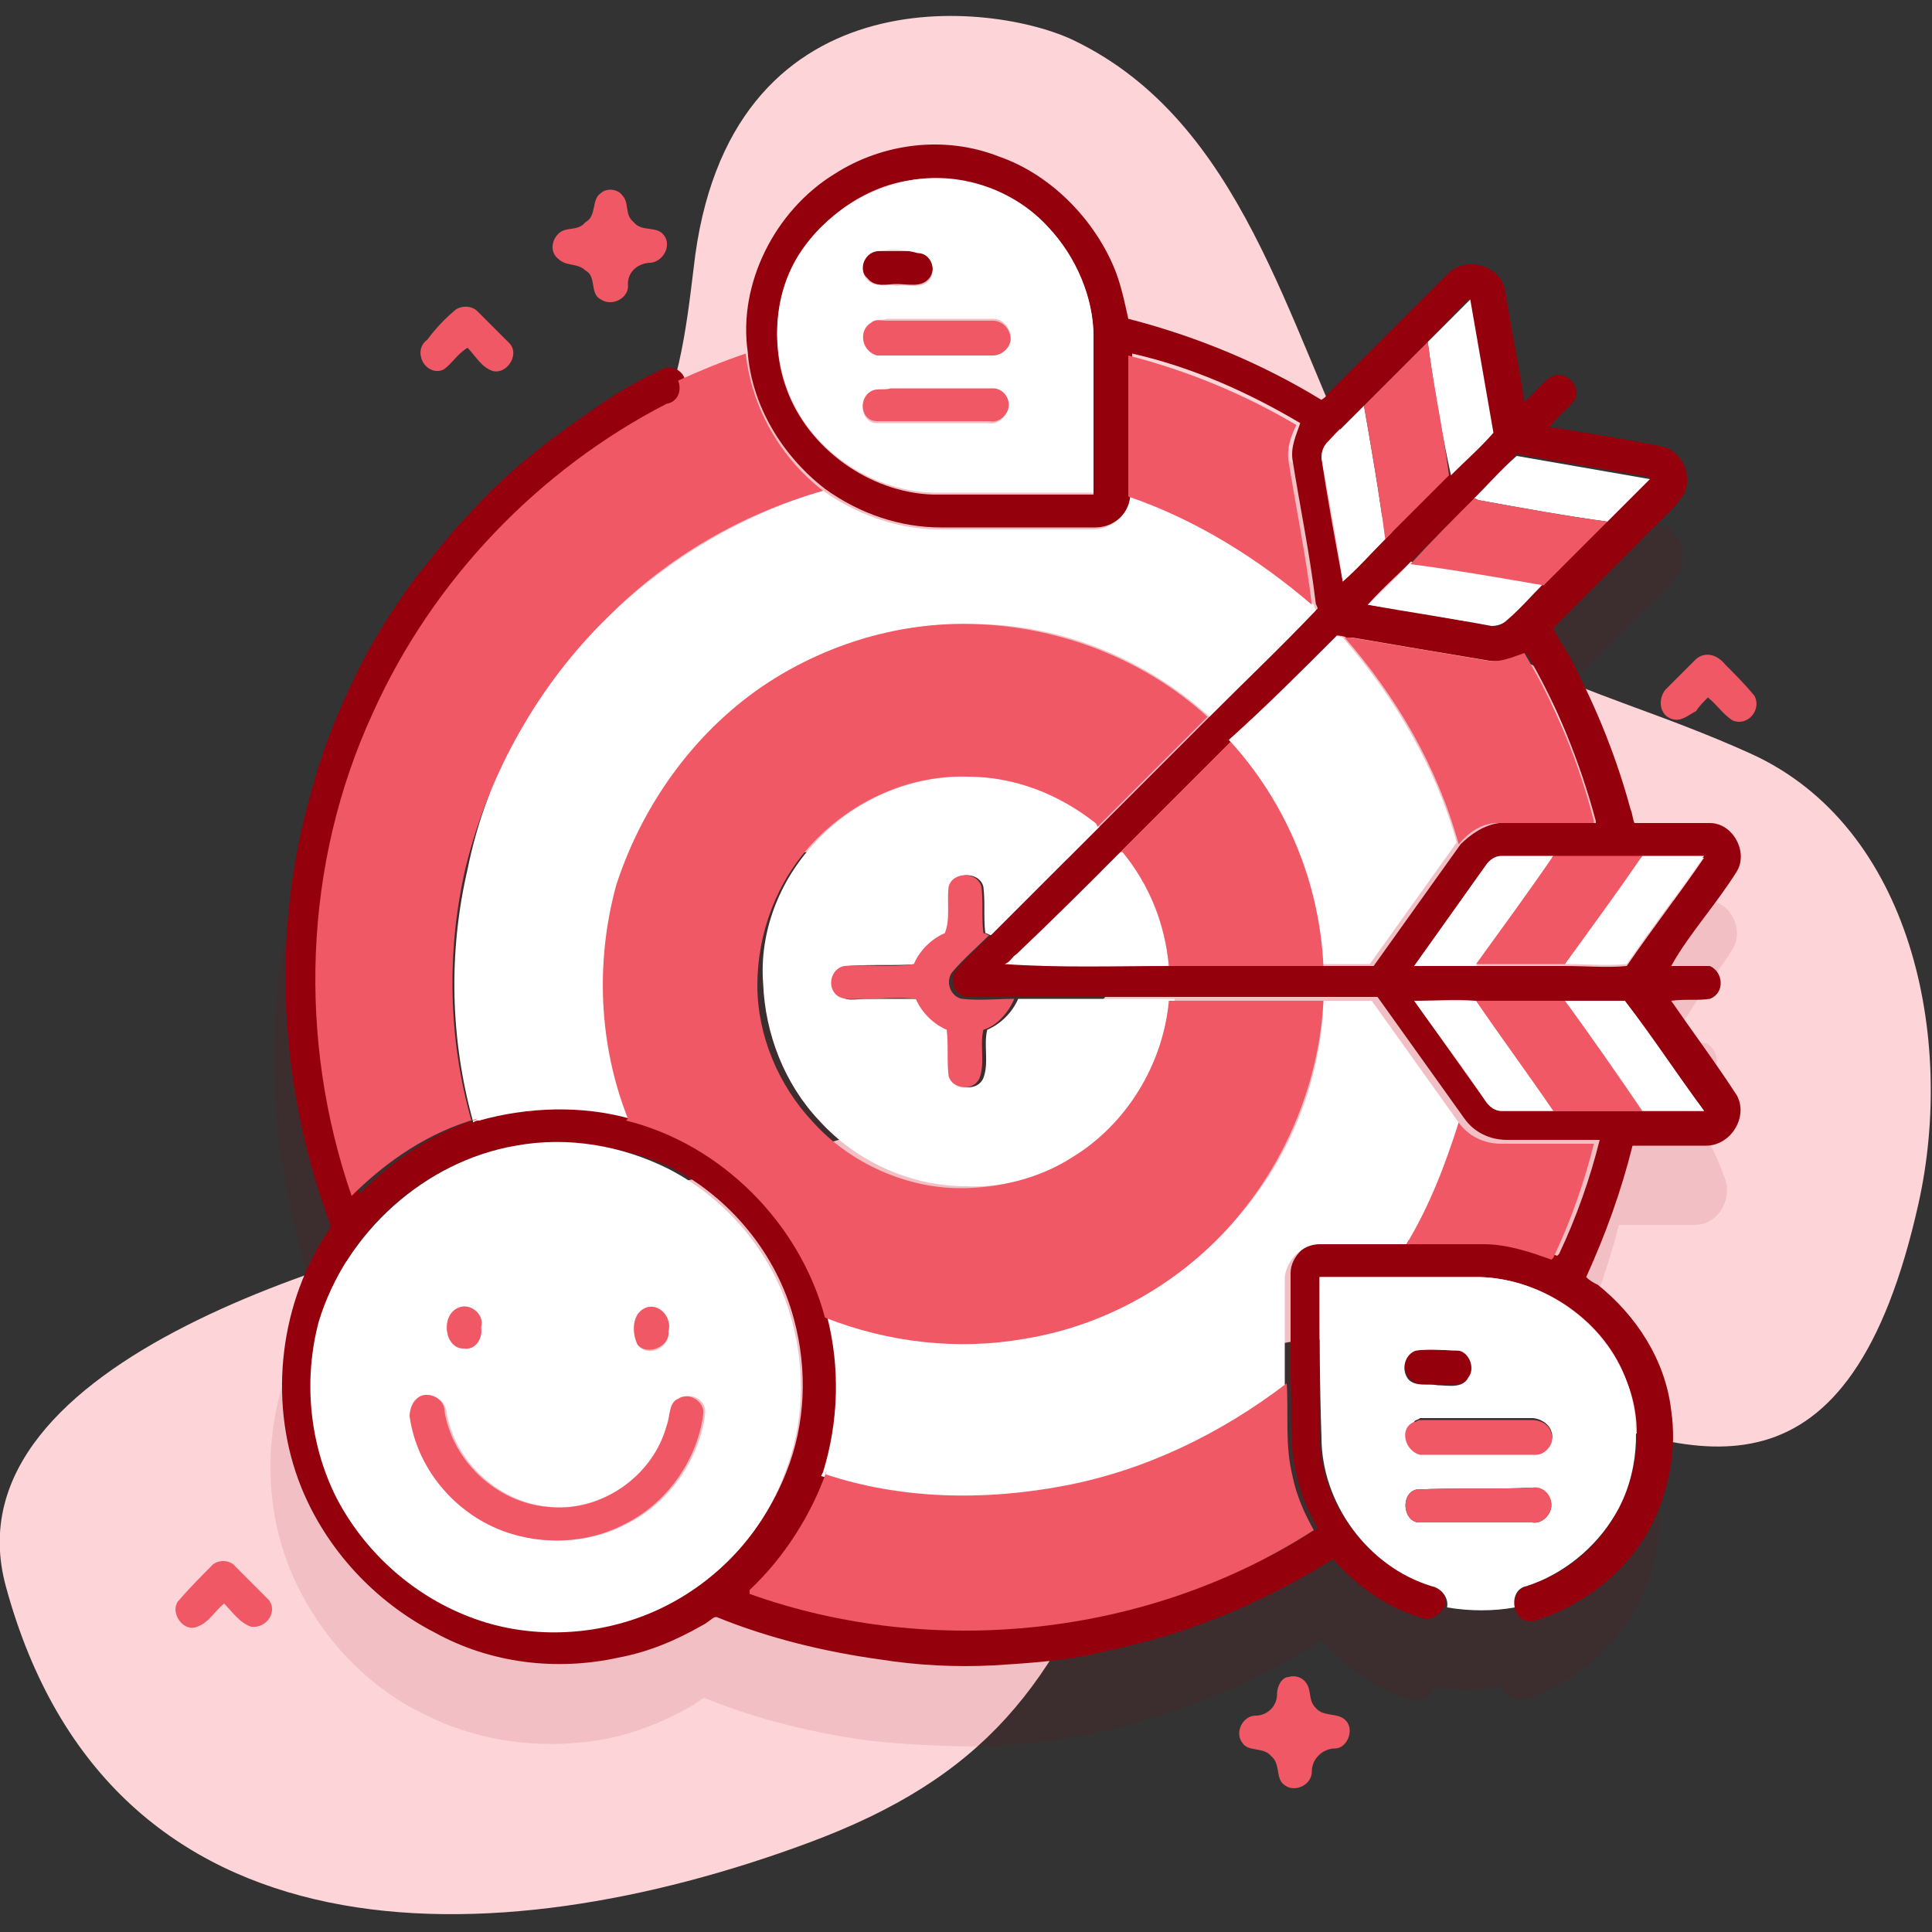 <?xml version="1.0" encoding="UTF-8"?> <!-- Generator: Adobe Illustrator 21.0.1, SVG Export Plug-In . SVG Version: 6.00 Build 0) --> <svg xmlns="http://www.w3.org/2000/svg" xmlns:xlink="http://www.w3.org/1999/xlink" id="Capa_1" x="0px" y="0px" viewBox="0 0 100 100" style="enable-background:new 0 0 100 100;" xml:space="preserve"><rect x="0" y="0" width="100" height="100" fill="#333333" stroke="none"/> <style type="text/css"> .st0{fill:#FDD5D8;} .st1{opacity:0.1;fill:#94010D;enable-background:new ;} .st2{fill:#94010D;} .st3{fill:#FFFFFF;} .st4{fill:#F15865;} </style> <g> <g> <path class="st0" d="M55.6,2.1c8.7,4.2,11,14.7,15,22.8c5.1,10.4,10.7,9.9,20,14.1c8.4,3.8,10.6,14.8,8.7,23.3 c-7.1,31.8-31.1-10-41.3,16.1c-3.4,8.8-7,13.6-16.2,17c-16.2,6-36.1,6.6-41.5-13.3C-2.9,70.3,19.2,64.4,28,62.7 c7.6-1.5,34-6.5,30.1-16.5c-1.8-4.5-23.4-0.3-29.5-3c-6.6-2.9-6.6-9.4-1.4-13.8c2.2-1.9,4.7-3.6,6.2-6.1c1.7-2.8,2.1-6.1,2.5-9.4 C37.6-1.6,51.5,0.1,55.6,2.1L55.6,2.1z"></path> </g> </g> <path class="st1" d="M86.3,55.8c0.6,0,1.3,0,2-0.1c0.8-0.2,0.7-1.4,0-1.7c-0.6-0.1-1.3,0-2,0c0.6-0.8,1.2-1.6,1.7-2.5 c0.6-0.8,1.2-1.6,1.7-2.4c0.6-1.1-0.2-2.5-1.4-2.5c-1.3,0-2.6,0-3.9,0c-0.1-0.2-0.1-0.5-0.2-0.7c-0.7-2.6-1.6-5-2.9-7.4 c-0.3-0.7-0.8-1.3-1.1-2c1-1,2-2,3.1-3.1c0.5-0.5,0.9-0.9,1.4-1.4c0.8-0.8,1.7-1.5,2.3-2.5c0.4-1-0.2-2.2-1.2-2.4 c-1.9-0.3-3.8-0.7-5.8-1c0.4-0.5,1-0.9,1.3-1.4c0.4-0.7-0.5-1.6-1.2-1.2c-0.5,0.4-0.9,0.9-1.4,1.3c-0.3-1.9-0.6-3.8-1-5.8 c-0.2-1-1.5-1.6-2.4-1.2c-0.2,0.1-0.5,0.3-0.7,0.5c-0.9,1-1.9,1.9-2.9,2.9c-1.1,1.1-2.1,2.1-3.2,3.2c-0.1,0.1-0.2,0.2-0.3,0.3 c-3.1-1.9-6.5-3.3-10-4.2c-0.2-1-0.4-1.9-0.8-2.8c-1.1-2.6-3.2-4.7-5.9-5.6c-2.8-1-6-0.7-8.5,0.9c-3.2,1.9-5,5.7-4.7,9.3 c-1.2,0.3-2.3,0.9-3.5,1.4c-0.2-0.4-0.7-0.6-1.1-0.4c-1.2,0.6-2.4,1.3-3.6,2.1c-1.2,0.8-2.4,1.7-3.5,2.6c-1,0.9-2,1.9-3,2.9 c-0.8,0.8-1.5,1.7-2.2,2.6c-0.6,0.8-1.2,1.7-1.8,2.5c-0.8,1.2-1.5,2.5-2.1,3.8c-0.9,1.9-1.6,3.8-2.1,5.8c-2,7.2-1.5,15,1.1,22 c0,0.2-0.2,0.4-0.3,0.6c-2.4,3.8-2.9,8.8-1.2,13c1.3,3.2,3.8,6,6.9,7.5c2.9,1.5,6.3,1.9,9.5,1.3c1.5-0.3,3-0.9,4.4-1.7 c0.2-0.1,0.4-0.3,0.6-0.4l0.1,0c2.7,1.1,5.6,1.8,8.5,2.2c1.9,0.2,3.9,0.3,5.8,0.3c1.6-0.1,3.2-0.2,4.8-0.5c1.8-0.3,3.6-0.8,5.3-1.4 c2.6-0.9,5.2-2.1,7.5-3.6c1.3,1.5,2.9,2.6,4.8,3.1c0.5,0.1,0.9-0.3,1-0.7c1.1,0.2,2.3,0.2,3.5,0c0.2,0.4,0.6,0.7,1,0.7 c2.6-0.7,4.8-2.6,6.1-5c0.9-1.8,1.3-3.9,1-5.9c-0.3-2.6-1.8-4.9-3.8-6.5c-0.2-0.1-0.4-0.3-0.6-0.4c1-2.2,1.8-4.5,2.4-6.8 c1.3,0,2.5,0,3.8,0c1.3,0.1,2.2-1.4,1.6-2.6C88.6,59,87.4,57.4,86.3,55.8z"></path> <g> <g id="_x23_2626bbff"> <path class="st2" d="M43.2,9c2.5-1.6,5.7-2,8.5-0.9c2.6,0.9,4.8,3.1,5.9,5.6c0.4,0.9,0.6,1.9,0.8,2.8c3.5,0.9,6.9,2.3,10,4.2 c0.1-0.1,0.2-0.1,0.3-0.3c1.1-1.1,2.1-2.1,3.2-3.2c1-1,1.9-1.9,2.9-2.9c0.2-0.2,0.4-0.4,0.7-0.5c1-0.4,2.2,0.2,2.4,1.2 c0.3,1.9,0.7,3.8,1,5.8c0.5-0.4,0.9-1,1.4-1.3c0.7-0.4,1.6,0.5,1.2,1.2c-0.4,0.5-0.9,0.9-1.3,1.4c1.9,0.3,3.8,0.6,5.8,1 c1,0.2,1.6,1.4,1.2,2.4c-0.6,1-1.6,1.7-2.3,2.5c-0.5,0.5-0.9,0.9-1.4,1.4c-1,1-2,2-3.1,3.1c0.3,0.7,0.8,1.3,1.1,2 c1.2,2.3,2.2,4.8,2.9,7.4c0.1,0.2,0.1,0.5,0.2,0.7c1.3,0,2.6,0,3.9,0c1.2,0,2,1.5,1.4,2.5c-0.5,0.8-1.1,1.6-1.7,2.4 c-0.6,0.8-1.2,1.6-1.7,2.5c0.6,0,1.3,0,2,0c0.7,0.3,0.8,1.4,0,1.7c-0.6,0.1-1.3,0-2,0.1c1.1,1.6,2.3,3.2,3.4,4.9 c0.6,1.1-0.3,2.6-1.6,2.6c-1.3,0-2.5,0-3.8,0c-0.6,2.4-1.4,4.6-2.4,6.8c0.2,0.2,0.4,0.3,0.6,0.4c2,1.6,3.5,3.9,3.8,6.5 c0.3,2-0.1,4.1-1,5.9c-1.2,2.4-3.5,4.2-6.1,5c-0.5,0.1-0.9-0.2-1-0.7c-0.1-0.5,0.2-1,0.6-1.1c1.9-0.6,3.6-1.9,4.6-3.7 c1.2-2.1,1.5-4.7,0.6-6.9c-1.1-3.1-4.3-5.3-7.6-5.4c-2.8,0-5.5,0-8.3,0c0,2.7,0,5.5,0,8.2c0,3.4,2.4,6.7,5.7,7.7 c0.5,0.1,0.9,0.6,0.8,1.1c-0.2,0.4-0.6,0.7-1,0.7c-1.9-0.5-3.6-1.7-4.8-3.1c-2.4,1.5-4.9,2.7-7.5,3.6c-1.7,0.6-3.5,1-5.3,1.4 c-1.6,0.3-3.2,0.4-4.8,0.5c-1.9,0.1-3.9,0-5.8-0.3c-2.9-0.4-5.8-1.1-8.5-2.2l-0.1,0c-0.2,0.1-0.4,0.3-0.6,0.4 c-1.4,0.8-2.8,1.4-4.4,1.7c-3.2,0.7-6.6,0.3-9.5-1.3c-3.1-1.6-5.6-4.3-6.9-7.5c-1.7-4.2-1.2-9.2,1.2-13c0.1-0.2,0.3-0.3,0.3-0.6 c-2.6-7-3.1-14.8-1.1-22c0.5-2,1.2-3.9,2.1-5.8c0.6-1.3,1.3-2.6,2.1-3.8c0.6-0.9,1.1-1.7,1.8-2.5c0.7-0.9,1.4-1.8,2.2-2.6 c0.9-1,1.9-2,3-2.9c1.1-0.9,2.3-1.8,3.5-2.6c1.1-0.8,2.3-1.5,3.6-2.1c0.4-0.2,0.9,0,1.1,0.4c0.2,0.5,0,1.1-0.5,1.3 c-6.7,3.4-12.2,9.2-15.2,16c-3.5,7.8-3.9,16.9-1.1,25c1.8-1.8,4-3.3,6.5-4c2.5-0.8,5.3-0.8,7.8-0.1c4.9,1.2,9,5.3,10.3,10.2 c0.7,2.6,0.7,5.5-0.2,8.1c-0.7,2.4-2.1,4.6-4,6.2c0,0,0,0.1,0,0.2c9.6,3.4,20.7,2.2,29.2-3.3c-0.5-0.9-0.9-1.8-1.1-2.8 c-0.4-1.6-0.2-3.2-0.3-4.8c0-1.9,0-3.7,0-5.6c0-0.9,0.9-1.7,1.8-1.7c1.5,0,3,0,4.5,0c1.3,0,2.7,0,4,0c1.2,0,2.4,0.4,3.5,0.8 l0.1-0.1c0.9-1.9,1.6-3.9,2.1-5.9c-1.6,0-3.2,0-4.8,0c-0.9,0-1.7-0.4-2.2-1.1c-1.5-2.1-3-4.2-4.5-6.3c-0.8,0-1.7,0-2.5,0 c-2.7,0-5.3,0-8,0c-2.7,0-5.4,0-8.1,0c-0.9,0-1.8,0-2.7,0c-0.6-0.1-0.9-0.9-0.5-1.4c0.6-0.7,1.3-1.3,1.9-1.9 c1.9-1.9,3.8-3.8,5.6-5.6c1.9-1.9,3.8-3.8,5.7-5.7c1.8-1.8,3.7-3.7,5.5-5.5c0-0.1-0.1-0.2-0.1-0.3c-0.3-2.5-0.8-4.9-1.2-7.4 c-0.1-0.7,0.2-1.3,0.4-1.9c-2.7-1.6-5.6-2.9-8.7-3.6c0,2.4,0,4.9,0,7.3c-0.1,0.9-0.9,1.7-1.9,1.7c-2.7,0-5.3,0-8,0 c-2.1,0-4.2-0.7-6-2c-2.2-1.7-3.8-4.3-4-7.1C38.2,14.7,40.1,10.9,43.2,9 M47.3,9.3c-2.4,0.3-4.6,1.8-5.9,3.9 c-1.3,2-1.5,4.7-0.7,6.9c1.1,3.1,4.3,5.4,7.6,5.5c2.8,0,5.5,0,8.3,0c0-2.7,0-5.4,0-8.1c0-2.1-0.9-4.1-2.3-5.6 C52.6,10,49.9,9,47.3,9.3 M73.9,17.7c-1.1,1.1-2.2,2.2-3.3,3.3c-0.6,0.6-1.3,1.2-1.9,1.9c-0.2,0.2-0.3,0.5-0.3,0.8 c0.3,2.1,0.7,4.2,1.1,6.4c0.8-0.7,1.5-1.5,2.2-2.2c1.1-1.1,2.2-2.2,3.3-3.3c0.7-0.7,1.5-1.5,2.2-2.2c-0.4-2.3-0.8-4.6-1.2-6.9 C75.3,16.2,74.6,17,73.9,17.7 M76.3,25.8L76.3,25.8c-1.1,1.1-2.2,2.2-3.3,3.3c-0.7,0.7-1.5,1.4-2.2,2.2c2.1,0.3,4.2,0.7,6.4,1.1 c0.3,0.1,0.6-0.1,0.8-0.3c0.6-0.6,1.3-1.2,1.9-1.9c1.1-1.1,2.2-2.2,3.3-3.3c0.7-0.7,1.5-1.5,2.2-2.2c-2.3-0.4-4.6-0.8-6.9-1.2 C77.8,24.3,77,25.1,76.3,25.8 M69.2,32.9c-1.8,1.8-3.7,3.7-5.5,5.5c-1.9,1.9-3.8,3.8-5.7,5.7c-1.8,1.8-3.5,3.5-5.3,5.3 c-0.2,0.2-0.3,0.4-0.6,0.5c2.8,0.1,5.6,0,8.5,0.1c2.7,0,5.3,0,8,0c0.8,0,1.7,0,2.5,0c1.5-2.1,3-4.2,4.5-6.3l0,0 c0.5-0.5,1.2-1,2-1.1c1.7,0,3.3,0,5,0l0-0.1c-0.8-3-2-6-3.6-8.7c-0.6,0.3-1.2,0.5-1.9,0.4c-2.4-0.4-4.8-0.8-7.1-1.2l-0.3,0l0,0 C69.5,32.9,69.3,32.9,69.2,32.9 M76.9,44.8c-1.2,1.7-2.5,3.5-3.7,5.2c1.1,0,2.1,0,3.2,0c1.5,0,3.1,0,4.6,0c1.1,0,2.2,0.1,3.2,0 c1.3-1.9,2.7-3.7,4-5.6c-1.1,0-2.1,0-3.2,0c-1.5,0-3.1,0-4.6,0c-0.9,0-1.8,0-2.7,0C77.4,44.3,77.1,44.5,76.9,44.8 M73.2,51.8 c1.2,1.7,2.5,3.5,3.7,5.2c0.2,0.3,0.5,0.5,0.8,0.5c0.9,0,1.8,0,2.7,0c1.5,0,3.1,0,4.6,0c1.1,0,2.1,0,3.2,0 c-1.4-1.9-2.7-3.8-4.1-5.7c-1,0-2.1,0-3.1,0c-1.5,0-3,0-4.6,0C75.3,51.7,74.3,51.8,73.2,51.8 M26.7,59.3c-4.7,0.8-8.8,4.4-10.1,9 c-0.9,3-0.5,6.3,0.9,9.1c1.5,2.9,4.1,5.2,7.2,6.3c2.8,1,6,0.9,8.8-0.2c3.3-1.3,5.9-4,7.2-7.3c1-2.5,1.1-5.3,0.4-7.9 c-0.9-3.4-3.3-6.3-6.4-7.9C32.2,59.3,29.4,58.9,26.7,59.3z"></path> <path class="st2" d="M45.4,13c0.7,0,1.4,0,2.1,0c0.7,0,1,0.9,0.6,1.4c-0.4,0.5-1.1,0.3-1.7,0.3c-0.5,0-1.1,0.2-1.5-0.3 C44.4,14,44.7,13,45.4,13z"></path> <path class="st2" d="M73.3,69.9c0.7-0.1,1.5,0,2.2,0c0.6,0,1,0.9,0.6,1.4c-0.4,0.5-1.1,0.3-1.6,0.4c-0.5,0-1.1,0.1-1.5-0.3 C72.5,70.9,72.7,70,73.3,69.9z"></path> </g> <g id="_x23_ffffffff"> <path class="st3" d="M47.3,9.3c2.6-0.4,5.3,0.6,7,2.5c1.4,1.5,2.3,3.6,2.3,5.6c0,2.7,0,5.4,0,8.1c-2.8,0-5.5,0-8.3,0 c-3.3-0.1-6.5-2.3-7.6-5.5c-0.8-2.3-0.6-4.9,0.7-6.9C42.7,11.1,44.9,9.7,47.3,9.3 M45.4,13c-0.7,0.1-1,1-0.5,1.5 c0.4,0.4,1,0.2,1.5,0.3c0.6-0.1,1.3,0.2,1.7-0.3c0.4-0.5,0.1-1.4-0.6-1.4C46.8,12.9,46.1,12.9,45.4,13 M45.1,16.7 c-0.7,0.4-0.5,1.5,0.3,1.6c2,0,4,0,6,0c0.5,0,0.9-0.5,0.9-1c-0.1-0.4-0.4-0.8-0.9-0.8c-1.8,0-3.6,0-5.5,0 C45.6,16.6,45.3,16.5,45.1,16.7 M45.2,20.2c-0.8,0.3-0.7,1.6,0.1,1.7c1.9,0,3.9,0,5.8,0c0.5,0.1,0.9-0.2,1-0.7 c0.1-0.5-0.3-1-0.8-1c-1.8,0-3.5,0-5.3,0C45.8,20.2,45.5,20.1,45.2,20.2z"></path> <path class="st3" d="M73.9,17.7c0.7-0.7,1.5-1.5,2.2-2.2c0.4,2.3,0.8,4.6,1.2,6.9c-0.7,0.8-1.5,1.5-2.2,2.2 C74.6,22.3,74.2,20,73.9,17.7z"></path> <path class="st3" d="M68.7,22.9c0.6-0.6,1.2-1.2,1.9-1.9c0.4,2.3,0.8,4.6,1.1,6.9c-0.7,0.7-1.4,1.5-2.2,2.2 c-0.3-2.1-0.7-4.2-1.1-6.4C68.4,23.4,68.5,23.1,68.7,22.9z"></path> <path class="st3" d="M76.3,25.8c0.7-0.7,1.4-1.5,2.2-2.2c2.3,0.4,4.6,0.8,6.9,1.2c-0.7,0.7-1.5,1.5-2.2,2.2 c-2.2-0.3-4.4-0.7-6.6-1.1C76.5,25.9,76.4,25.8,76.3,25.8z"></path> <path class="st3" d="M31.5,31.9c3.1-3,7-5.3,11.1-6.5c1.7,1.2,3.8,2,6,2c2.7,0,5.3,0,8,0c0.9,0,1.8-0.7,1.9-1.7 c3.5,1.2,6.7,3.1,9.5,5.6c0,0.1,0.1,0.2,0.1,0.3c-1.8,1.9-3.7,3.7-5.5,5.5c-3.3-3-7.7-4.8-12.2-4.8c-3.7-0.1-7.4,1-10.5,3 c-3.7,2.4-6.5,6.2-7.8,10.4c-1.1,3.9-0.9,8.2,0.6,12.1l-0.1,0.1c-2.5-0.7-5.3-0.6-7.8,0.1c-0.1,0-0.2,0-0.3,0.1 c-1.2-4.3-1.3-8.8-0.3-13.1C25.2,40,27.8,35.4,31.5,31.9z"></path> <path class="st3" d="M73,29.1c2.3,0.3,4.6,0.8,6.9,1.1c-0.6,0.6-1.2,1.3-1.9,1.9c-0.2,0.2-0.5,0.3-0.8,0.3 c-2.1-0.4-4.2-0.7-6.4-1.1C71.5,30.6,72.3,29.9,73,29.1z"></path> <path class="st3" d="M69.2,32.9c0.1,0,0.2,0.1,0.3,0.1l0,0c2.7,3.1,4.8,6.7,5.9,10.6l0,0c-1.5,2.1-3,4.2-4.5,6.3 c-0.8,0-1.7,0-2.5,0c-0.2-4.3-1.9-8.5-4.8-11.6C65.6,36.5,67.4,34.7,69.2,32.9z"></path> <path class="st3" d="M42.2,43.6c2-2.2,5-3.5,8-3.4c2.4,0,4.7,0.9,6.6,2.4c0,0,0,0.1,0.1,0.2c-1.9,1.9-3.8,3.8-5.6,5.6 c-0.1,0-0.2-0.1-0.3-0.1c-0.1-0.8,0-1.6-0.1-2.4c-0.2-0.8-1.5-0.8-1.7,0c-0.1,0.8,0,1.6-0.1,2.4c-0.7,0.3-1.3,0.9-1.6,1.6 c-1.2,0.1-2.4,0-3.6,0.1c-0.6,0.1-1,0.9-0.5,1.4c0.3,0.5,0.9,0.3,1.4,0.3c0.9,0,1.8,0,2.8,0c0.3,0.7,0.9,1.3,1.6,1.6 c0.1,0.8,0,1.6,0.1,2.4c0.2,0.7,1.3,0.8,1.6,0.1c0.3-0.8,0-1.7,0.2-2.5c0.7-0.3,1.3-0.9,1.6-1.6c2.7,0,5.4,0,8.1,0 c-0.3,3.3-2.2,6.4-5,8.1c-1.7,1.1-3.8,1.7-5.8,1.6c-2.9,0-5.7-1.3-7.6-3.4c-1.8-1.9-2.8-4.5-2.9-7.1 C39.3,48.3,40.3,45.6,42.2,43.6z"></path> <path class="st3" d="M58,44.1l0.1,0c1.4,1.7,2.2,3.8,2.4,5.9c-2.8,0-5.7,0.1-8.5-0.1c0.3-0.1,0.4-0.4,0.6-0.5 C54.5,47.6,56.3,45.8,58,44.1z"></path> <path class="st3" d="M76.9,44.8c0.2-0.3,0.5-0.5,0.8-0.5c0.9,0,1.8,0,2.7,0c-1.3,1.9-2.7,3.8-4,5.7c-1.1,0-2.1,0-3.2,0 C74.4,48.3,75.7,46.5,76.9,44.8z"></path> <path class="st3" d="M85,44.3c1.1,0,2.1,0,3.2,0c-1.3,1.9-2.7,3.7-4,5.6c-1,0.1-2.1,0-3.2,0C82.3,48.1,83.7,46.2,85,44.3z"></path> <path class="st3" d="M68.5,51.8c0.8,0,1.7,0,2.5,0c1.5,2.1,3,4.2,4.5,6.3c-0.6,2.2-1.5,4.3-2.7,6.3c-1.5,0-3,0-4.5,0 c-0.9,0-1.7,0.8-1.8,1.7c0,1.9,0,3.7,0,5.6c-3.3,2.6-7.3,4.5-11.5,5.3c-4.1,0.8-8.4,0.6-12.5-0.6l0.1-0.2c0.8-2.6,0.9-5.4,0.2-8.1 c3.2,1.3,6.8,1.7,10.3,1.1c4.4-0.7,8.5-3.1,11.3-6.6C66.9,59.6,68.4,55.7,68.5,51.8z"></path> <path class="st3" d="M73.2,51.8c1.1,0,2.1,0,3.2,0c1.3,1.9,2.7,3.8,4,5.7c-0.9,0-1.8,0-2.7,0c-0.3,0-0.6-0.2-0.8-0.5 C75.7,55.2,74.4,53.5,73.2,51.8z"></path> <path class="st3" d="M81,51.8c1,0,2.1,0,3.1,0c1.4,1.8,2.7,3.8,4.1,5.7c-1.1,0-2.1,0-3.2,0C83.7,55.5,82.3,53.7,81,51.8z"></path> <path class="st3" d="M26.7,59.3c2.7-0.5,5.5,0,7.9,1.2c3.1,1.6,5.5,4.5,6.4,7.9c0.7,2.6,0.6,5.4-0.4,7.9c-1.2,3.3-3.9,6-7.2,7.3 c-2.8,1.1-6,1.2-8.8,0.2c-3.1-1.1-5.7-3.4-7.2-6.3c-1.4-2.8-1.7-6.1-0.9-9.1C17.9,63.8,22,60.1,26.7,59.3 M23.7,67.7 c-0.9,0.4-0.7,2.1,0.3,2.1c0.6,0,1-0.6,0.9-1.1C25.1,68.1,24.3,67.4,23.7,67.7 M33.4,67.7C32.7,68,32.7,69,33,69.6 c0.5,0.7,1.7,0.2,1.6-0.7C34.8,68.2,34.1,67.4,33.4,67.7 M21.7,72.3c-0.4,0.2-0.5,0.6-0.4,1c0.4,2.8,2.6,5.2,5.3,6.1 c2,0.6,4.2,0.4,6-0.6c2.1-1.1,3.6-3.3,3.9-5.6c0.1-0.7-0.7-1.2-1.3-0.8c-0.5,0.3-0.4,1-0.6,1.4c-0.8,2.6-3.4,4.4-6.1,4.2 c-2.6-0.2-5-2.3-5.4-5C23,72.4,22.2,72,21.7,72.3z"></path> <path class="st3" d="M68.3,66.1c2.8,0,5.5,0,8.3,0c3.3,0.1,6.4,2.3,7.6,5.4c0.8,2.2,0.6,4.9-0.6,6.9c-1,1.7-2.7,3.1-4.6,3.7 c-0.5,0.1-0.7,0.6-0.6,1.1c-1.1,0.2-2.3,0.2-3.5,0c0.1-0.5-0.3-1-0.8-1.1c-3.3-1-5.7-4.3-5.7-7.7C68.3,71.6,68.3,68.9,68.3,66.1 M73.3,69.9c-0.6,0.2-0.8,1-0.4,1.5c0.4,0.4,1,0.2,1.5,0.3c0.5,0,1.3,0.2,1.6-0.4c0.4-0.5,0-1.4-0.6-1.4 C74.8,69.9,74.1,69.8,73.3,69.9 M73.2,73.6c-0.7,0.4-0.5,1.5,0.3,1.6c2,0,4,0,6,0c0.5,0,1-0.6,0.8-1.1c-0.1-0.4-0.6-0.7-1-0.7 c-1.9,0-3.9,0-5.8,0C73.4,73.5,73.2,73.5,73.2,73.6 M73.3,77.1c-0.8,0.2-0.7,1.6,0.1,1.7c2,0,3.9,0,5.9,0c0.5,0.1,1-0.4,1-0.9 c0-0.5-0.5-0.9-1-0.9C77.3,77.1,75.3,77,73.3,77.1z"></path> </g> <g id="_x23_6582fdff"> <path class="st4" d="M31.1,10c0.3-0.3,0.9-0.2,1.1,0.1c0.4,0.4,0.1,1,0.6,1.4c0.4,0.5,1.1,0.2,1.5,0.6c0.5,0.5,0.1,1.4-0.6,1.5 c-0.6,0-1.2,0.4-1.2,1.1c0.1,0.7-0.8,1.2-1.4,0.8c-0.6-0.3-0.2-1.2-0.8-1.5c-0.4-0.4-1-0.2-1.4-0.6c-0.4-0.3-0.4-0.9,0-1.3 c0.4-0.4,1-0.1,1.4-0.6C30.9,11.2,30.6,10.3,31.1,10z"></path> <path class="st4" d="M23.5,16.1c0.3-0.3,0.9-0.3,1.2,0c0.6,0.6,1.1,1.1,1.7,1.7c0.5,0.6-0.2,1.6-0.9,1.4c-0.6-0.2-0.9-0.8-1.3-1.2 c-0.5,0.3-0.8,0.8-1.2,1.1c-0.5,0.3-1.1-0.1-1.2-0.6c-0.1-0.3,0-0.7,0.3-0.9C22.4,17.2,22.9,16.6,23.5,16.1z"></path> <path class="st4" d="M45.1,16.7c0.2-0.2,0.5-0.1,0.8-0.1c1.8,0,3.6,0,5.5,0c0.4,0,0.8,0.3,0.9,0.8c0.1,0.5-0.4,1-0.9,1 c-2,0-4,0-6,0C44.6,18.2,44.4,17.1,45.1,16.7z"></path> <path class="st4" d="M70.6,21c1.1-1.1,2.2-2.2,3.3-3.3c0.3,2.3,0.8,4.6,1.1,6.9c-1.1,1.1-2.2,2.2-3.3,3.3 C71.4,25.6,71,23.3,70.6,21z"></path> <path class="st4" d="M35.1,19.7c1.1-0.5,2.3-1,3.5-1.4c0.3,2.8,1.8,5.4,4,7.1c-4.2,1.2-8,3.4-11.1,6.5c-3.6,3.5-6.2,8.1-7.4,13 c-1,4.3-0.9,8.9,0.3,13.1c0.1,0,0.2,0,0.3-0.1c-2.5,0.7-4.7,2.2-6.5,4c-2.8-8.1-2.5-17.2,1.1-25c3.1-6.9,8.6-12.6,15.2-16 C35.1,20.8,35.3,20.2,35.1,19.7z"></path> <path class="st4" d="M58.4,18.4c3.1,0.8,6,2,8.7,3.6c-0.3,0.6-0.5,1.2-0.4,1.9c0.4,2.5,0.9,4.9,1.2,7.4c-2.8-2.4-6-4.4-9.5-5.6 C58.4,23.3,58.4,20.8,58.4,18.4z"></path> <path class="st4" d="M45.2,20.2c0.3-0.1,0.6,0,0.9-0.1c1.8,0,3.5,0,5.3,0c0.5,0,0.9,0.5,0.8,1c-0.1,0.5-0.6,0.8-1,0.7 c-1.9,0-3.9,0-5.8,0C44.5,21.8,44.4,20.5,45.2,20.2z"></path> <path class="st4" d="M76.3,25.8L76.3,25.8c0.1,0,0.2,0.1,0.3,0.1c2.2,0.4,4.4,0.8,6.6,1.1c-1.1,1.1-2.2,2.2-3.3,3.3 c-2.3-0.4-4.6-0.8-6.9-1.1C74.1,28,75.2,26.9,76.3,25.8z"></path> <path class="st4" d="M39.8,35.3c3.1-2,6.8-3.1,10.5-3c4.5,0.1,8.9,1.8,12.2,4.8c-1.9,1.9-3.8,3.8-5.7,5.7c0,0,0-0.1-0.1-0.2 c-1.9-1.5-4.2-2.4-6.6-2.4c-3-0.1-5.9,1.2-8,3.4c-1.9,2-2.9,4.7-2.9,7.4c0,2.6,1.1,5.2,2.9,7.1c1.9,2.1,4.8,3.4,7.6,3.4 c2,0,4.1-0.5,5.8-1.6c2.8-1.7,4.7-4.8,5-8.1c2.7,0,5.3,0,8,0c-0.2,3.9-1.7,7.8-4.2,10.9c-2.8,3.5-6.9,5.9-11.3,6.6 c-3.4,0.6-7,0.2-10.3-1.1c-1.3-4.9-5.4-9-10.3-10.2l0.1-0.1c-1.5-3.8-1.7-8.1-0.6-12.1C33.3,41.5,36.1,37.7,39.8,35.3z"></path> <path class="st4" d="M69.6,33l0.3,0c2.4,0.4,4.7,0.8,7.1,1.2c0.7,0.1,1.3-0.2,1.9-0.4c1.6,2.7,2.8,5.6,3.6,8.7l0,0.1 c-1.7,0-3.3,0-5,0c-0.8,0-1.5,0.5-2,1.1C74.4,39.7,72.3,36.1,69.6,33z"></path> <path class="st4" d="M87.8,34.1c0.5-0.4,1.1-0.2,1.5,0.3c0.5,0.5,1,1,1.5,1.6c0.4,0.7-0.3,1.6-1.1,1.3c-0.5-0.3-0.8-0.8-1.3-1.2 c-0.2,0.2-0.5,0.5-0.6,0.7c-0.4,0.2-0.8,0.6-1.3,0.4c-0.6-0.2-0.7-1-0.3-1.5C86.7,35.2,87.3,34.6,87.8,34.1z"></path> <path class="st4" d="M58,44.1c1.9-1.9,3.8-3.8,5.7-5.7c2.9,3.2,4.6,7.3,4.8,11.6c-2.7,0-5.3,0-8,0c-0.2-2.2-1-4.2-2.4-5.9L58,44.1 z"></path> <path class="st4" d="M80.4,44.3c1.5,0,3.1,0,4.6,0c-1.3,1.9-2.7,3.8-4,5.6c-1.5,0-3.1,0-4.6,0C77.7,48.1,79.1,46.2,80.4,44.3z"></path> <path class="st4" d="M49.1,45.9c0.2-0.8,1.5-0.8,1.7,0c0.1,0.8,0,1.6,0.1,2.4c0.1,0,0.2,0.1,0.3,0.1c-0.6,0.6-1.3,1.2-1.9,1.9 c-0.4,0.5-0.1,1.3,0.5,1.4c0.9,0.1,1.8,0,2.7,0c-0.3,0.7-0.9,1.4-1.6,1.6c-0.2,0.8,0.1,1.7-0.2,2.5c-0.3,0.7-1.4,0.6-1.6-0.1 c-0.1-0.8,0-1.6-0.1-2.4c-0.7-0.3-1.3-0.9-1.6-1.6c-0.9-0.1-1.8,0-2.8,0c-0.5,0-1.1,0.1-1.4-0.3c-0.4-0.5-0.1-1.3,0.5-1.4 c1.2-0.1,2.4,0.1,3.6-0.1c0.3-0.7,0.9-1.3,1.6-1.6C49.2,47.6,49,46.7,49.1,45.9z"></path> <path class="st4" d="M76.4,51.8c1.5,0,3,0,4.6,0c1.4,1.9,2.7,3.8,4,5.7c-1.5,0-3.1,0-4.6,0C79.1,55.6,77.7,53.7,76.4,51.8z"></path> <path class="st4" d="M72.8,64.4c1.2-2,2-4.1,2.7-6.3c0.5,0.7,1.3,1.1,2.2,1.1c1.6,0,3.2,0,4.8,0c-0.5,2-1.2,4-2.1,5.9l-0.1,0.1 c-1.1-0.4-2.3-0.8-3.5-0.8C75.5,64.4,74.2,64.4,72.8,64.4z"></path> <path class="st4" d="M23.7,67.7c0.6-0.3,1.4,0.3,1.2,1c0.1,0.6-0.3,1.2-0.9,1.1C23,69.8,22.8,68.1,23.7,67.7z"></path> <path class="st4" d="M33.4,67.7c0.7-0.3,1.4,0.5,1.2,1.2c0.1,0.8-1.1,1.3-1.6,0.7C32.7,69,32.7,68,33.4,67.7z"></path> <path class="st4" d="M55.1,76.9c4.2-0.8,8.1-2.7,11.5-5.3c0.1,1.6-0.1,3.2,0.3,4.8c0.2,1,0.6,1.9,1.1,2.8 c-8.5,5.5-19.7,6.7-29.2,3.3c0,0,0-0.1,0-0.2c1.8-1.7,3.2-3.9,4-6.2l-0.1,0.2C46.6,77.6,50.9,77.7,55.1,76.9z"></path> <path class="st4" d="M21.7,72.3C22.2,72,23,72.4,23,73c0.4,2.6,2.7,4.8,5.4,5c2.7,0.3,5.4-1.6,6.1-4.2c0.2-0.5,0.1-1.2,0.6-1.4 c0.6-0.4,1.4,0.2,1.3,0.8c-0.3,2.3-1.8,4.5-3.9,5.6c-1.8,1-4,1.2-6,0.6c-2.7-0.8-4.9-3.2-5.3-6.1C21.2,72.9,21.4,72.5,21.7,72.3z"></path> <path class="st4" d="M73.2,73.6c0.1,0,0.2-0.1,0.3-0.1c1.9,0,3.9,0,5.8,0c0.4,0,0.9,0.2,1,0.7c0.2,0.5-0.3,1.1-0.8,1.1 c-2,0-4,0-6,0C72.7,75.1,72.4,73.9,73.2,73.6z"></path> <path class="st4" d="M73.3,77.1c2-0.1,4,0,6-0.1c0.5-0.1,1,0.3,1,0.9c0,0.5-0.5,1-1,0.9c-2,0-3.9,0-5.9,0 C72.6,78.7,72.5,77.3,73.3,77.1z"></path> <path class="st4" d="M10.9,81.1c0.3-0.4,1-0.4,1.3,0c0.6,0.6,1.1,1.1,1.7,1.7c0.5,0.6-0.1,1.5-0.9,1.4c-0.6-0.2-1-0.8-1.4-1.2 c-0.5,0.4-0.8,1-1.4,1.2c-0.7,0.3-1.4-0.7-1-1.3C9.8,82.2,10.4,81.6,10.9,81.1z"></path> <path class="st4" d="M66.7,86.8c0.3-0.1,0.7,0,0.9,0.3c0.3,0.4,0.1,0.9,0.5,1.3c0.4,0.5,1.2,0.2,1.6,0.7c0.4,0.5,0,1.4-0.6,1.4 c-0.6,0-1.2,0.5-1.2,1.2c0,0.7-0.9,1.1-1.4,0.7c-0.5-0.3-0.2-1.1-0.7-1.5c-0.4-0.5-1.2-0.2-1.5-0.7c-0.4-0.5,0-1.4,0.7-1.4 c0.6,0,1.1-0.5,1.1-1.1C66.1,87.2,66.4,86.8,66.7,86.8z"></path> </g> </g> </svg> 